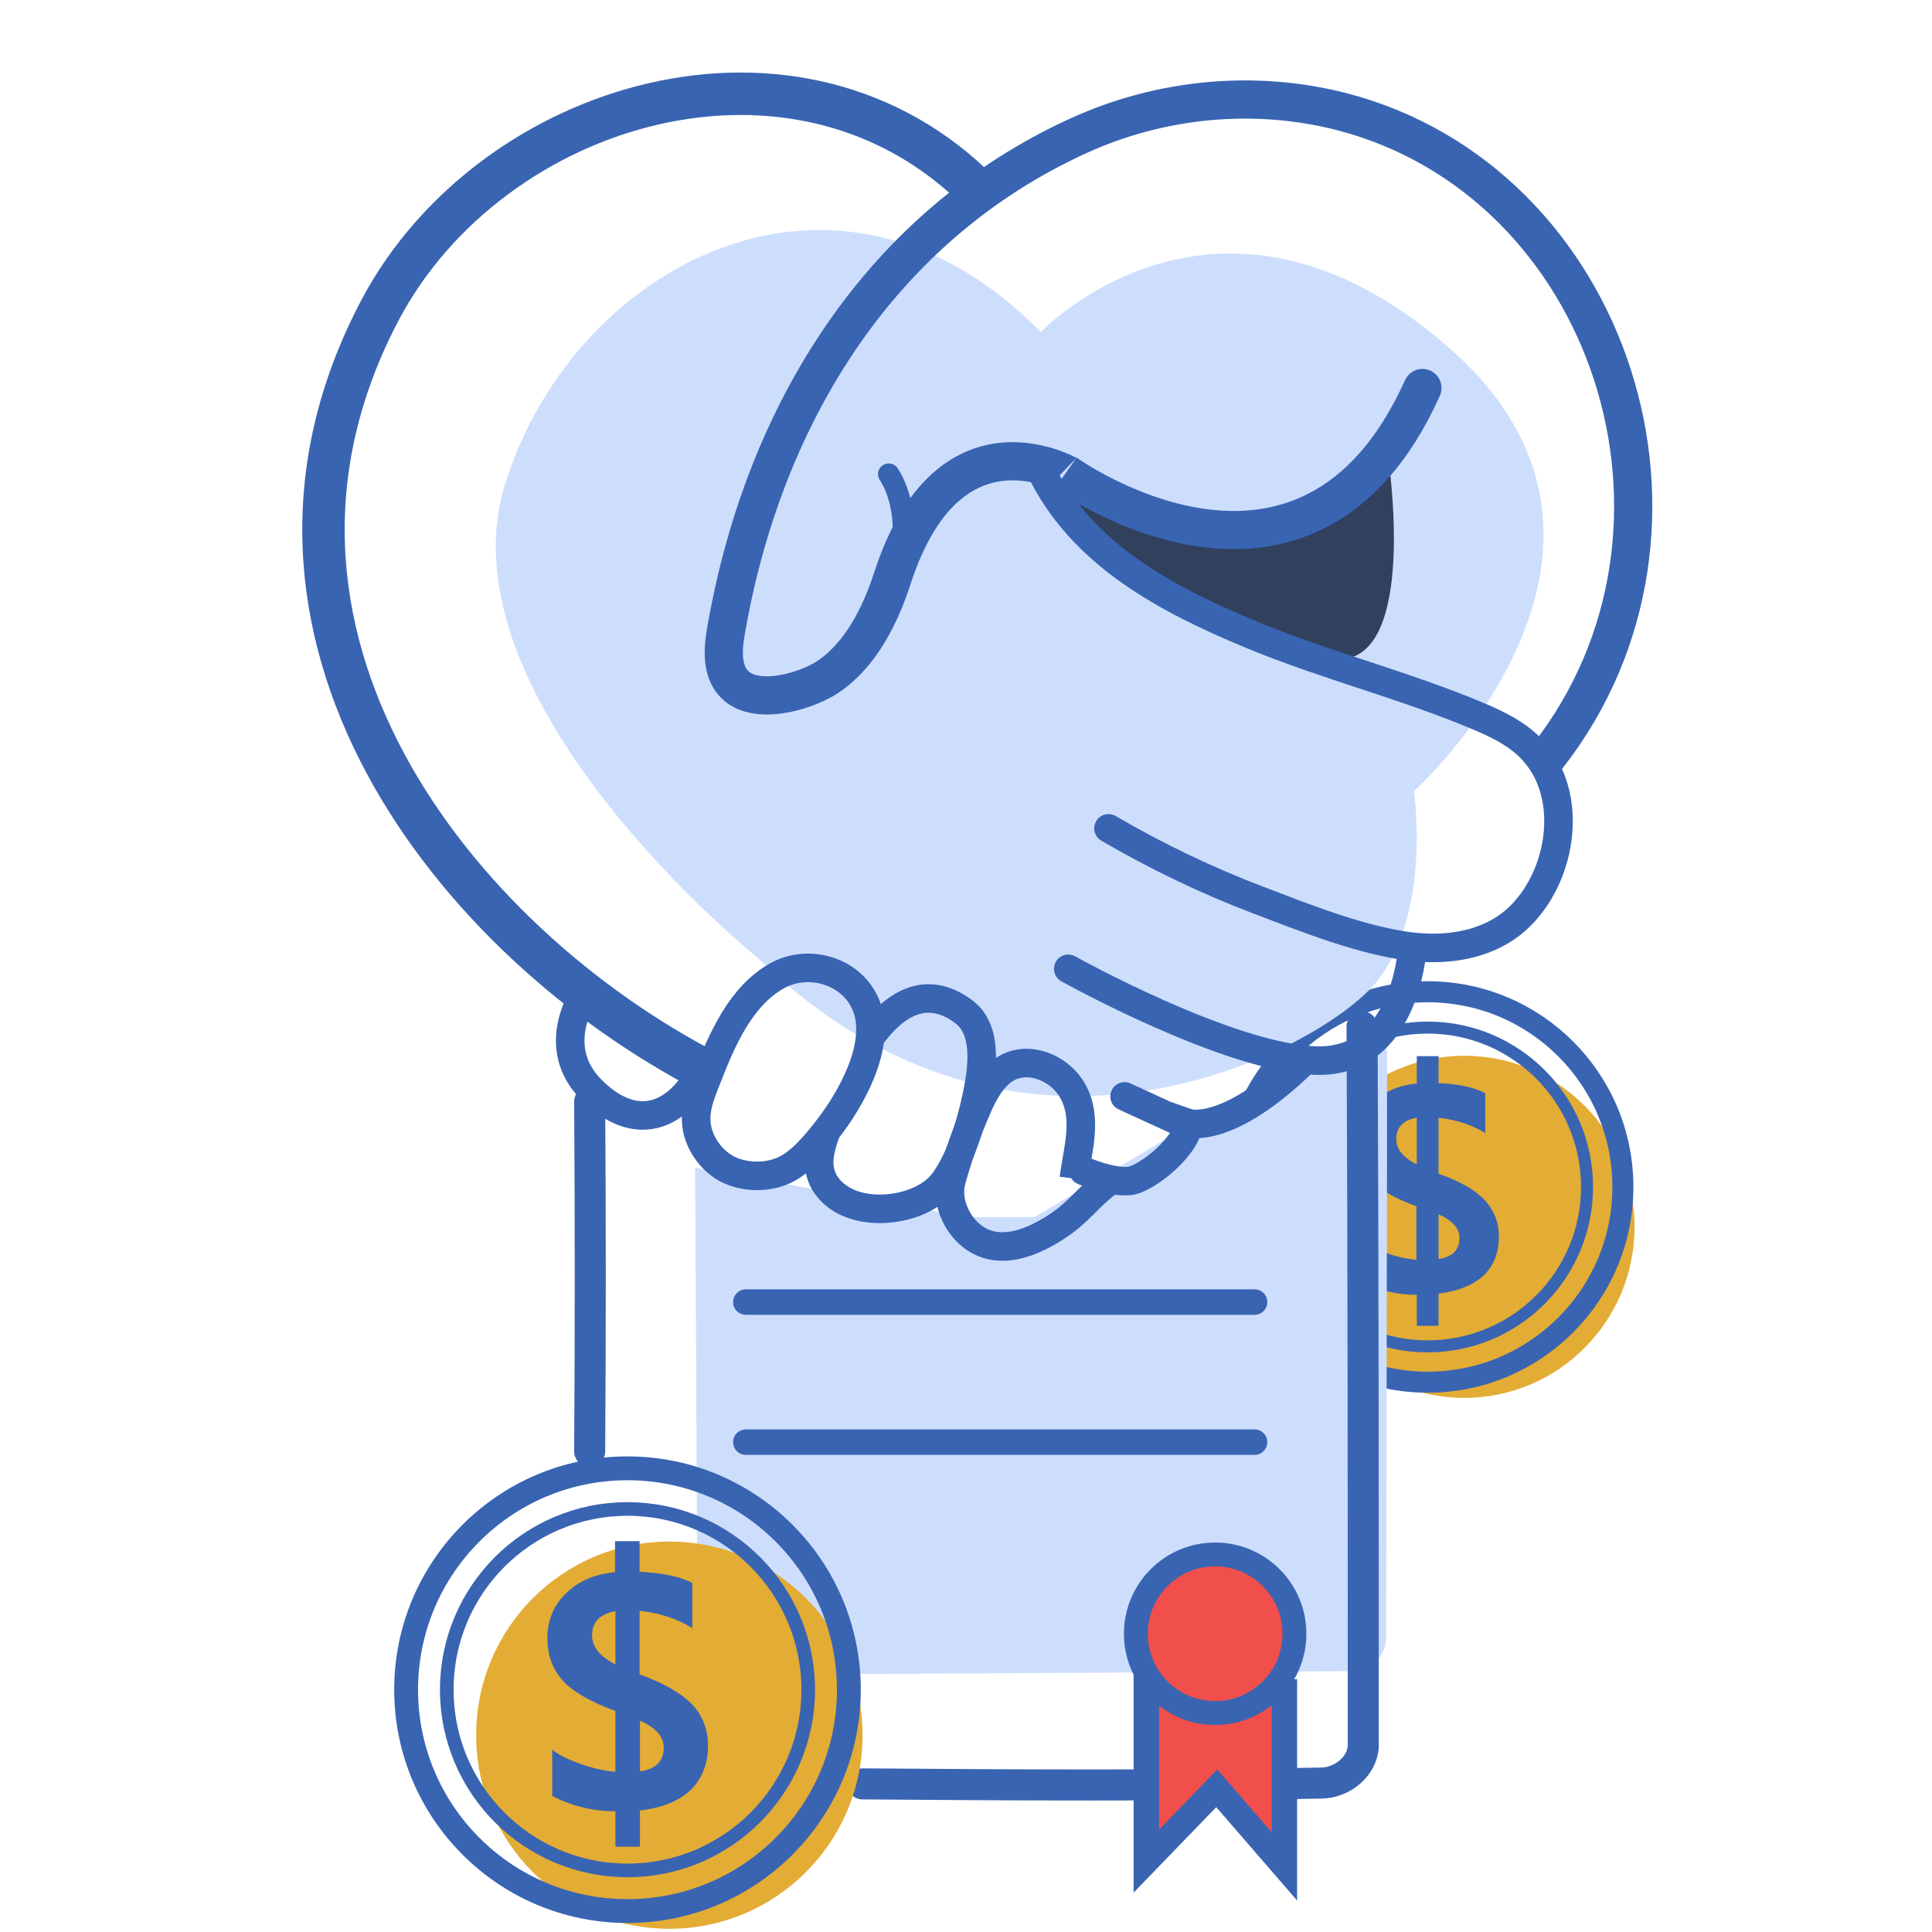 <?xml version="1.0" encoding="utf-8"?>
<!-- Generator: Adobe Illustrator 19.0.0, SVG Export Plug-In . SVG Version: 6.00 Build 0)  -->
<svg version="1.1" id="Layer_1" xmlns="http://www.w3.org/2000/svg" xmlns:xlink="http://www.w3.org/1999/xlink" x="0px" y="0px"
	 viewBox="0 0 480 480" style="enable-background:new 0 0 480 480;" xml:space="preserve">
<style type="text/css">
	.st0{fill:#E3AC35;}
	.st1{fill:#3964B2;}
	.st2{fill:none;stroke:#3964B2;stroke-width:5.226;stroke-miterlimit:10;}
	.st3{fill:none;stroke:#3964B2;stroke-width:2.986;stroke-miterlimit:10;}
	.st4{fill:#CDDEFD;}
	.st5{fill:#30405D;}
	.st6{fill:none;stroke:#3964B2;stroke-width:7.713;stroke-linecap:round;stroke-miterlimit:10;}
	.st7{fill:none;stroke:#3964B2;stroke-width:6.326;stroke-linecap:round;stroke-miterlimit:10;}
	.st8{fill:none;stroke:#3964B2;stroke-width:7.093;stroke-linecap:round;stroke-miterlimit:10;}
	.st9{fill:none;stroke:#3964B2;stroke-width:10.543;stroke-miterlimit:10;}
	.st10{fill:none;stroke:#3964B2;stroke-width:8.293;stroke-miterlimit:10;}
	.st11{fill:none;stroke:#3964B2;stroke-width:7.093;stroke-miterlimit:10;}
	.st12{fill:none;stroke:#3964B2;stroke-width:9.489;stroke-linecap:round;stroke-miterlimit:10;}
	.st13{fill:none;stroke:#3964B2;stroke-width:5.319;stroke-linecap:round;stroke-miterlimit:10;}
	.st14{fill:#F04F4C;stroke:#3964B2;stroke-width:6.326;stroke-miterlimit:10;}
	.st15{fill:#F04F4C;stroke:#3964B2;stroke-width:5.928;stroke-miterlimit:10;}
	.st16{fill:none;stroke:#3964B2;stroke-width:5.924;stroke-miterlimit:10;}
	.st17{fill:none;stroke:#3964B2;stroke-width:3.385;stroke-miterlimit:10;}
</style>
<g>
	<g>
		<ellipse class="st0" cx="363.8" cy="304.8" rx="42.3" ry="42.5"/>
		<g>
			<path id="XMLID_30_" class="st1" d="M357.4,321.4v8H352v-7.7c-5,0-9.6-1.1-13.9-3.4v-10.2c1.4,1.2,3.5,2.2,6.3,3.2
				c2.8,1,5.3,1.5,7.5,1.7v-13.3c-5.7-2.1-9.6-4.4-11.7-6.9c-2.1-2.5-3.1-5.5-3.1-9.1c0-3.8,1.4-7.1,4.1-9.8
				c2.7-2.7,6.3-4.3,10.8-4.7v-6.8h5.4v6.7c5.2,0.2,9,1.1,11.6,2.5v9.9c-3.4-2.1-7.3-3.3-11.6-3.8v13.9c5.4,1.9,9.2,4.1,11.5,6.6
				c2.3,2.5,3.5,5.5,3.5,9c0,4.1-1.3,7.3-3.9,9.8C365.9,319.3,362.2,320.8,357.4,321.4z M352,289.3v-11.6c-3.4,0.6-5.1,2.4-5.1,5.3
				C346.9,285.5,348.6,287.6,352,289.3z M357.4,301.7v11.1c3.5-0.5,5.2-2.3,5.2-5.2C362.6,305.2,360.9,303.2,357.4,301.7z"/>
		</g>
		<circle id="XMLID_29_" class="st2" cx="354.7" cy="294.9" r="48.5"/>
		<circle id="XMLID_28_" class="st3" cx="354.7" cy="294.9" r="39.6"/>
	</g>
	<g>
		<g>
			<path class="st4" d="M172.7,290.1l0.6,117.9c0,4.5,4.1,8.1,9.1,8.1l153-0.9c5,0,9-3.7,9-8.2l0.2-121.3l0-27.1l-23.7,5.8
				L257,302.4l-16.6,0"/>
			<path id="XMLID_27_" class="st5" d="M159.9,276.7"/>
			<path id="XMLID_26_" class="st6" d="M146.5,360.6c0.2-29.4,0.2-57.8,0-86.9"/>
			<path id="XMLID_25_" class="st6" d="M338.4,255.1c0.3,59.2,0.3,119.3,0.3,178.4c0,5.3-5.3,9.5-10.5,9.5
				c-38,0.7-75.9,0.5-113.9,0.2"/>
			<line id="XMLID_24_" class="st7" x1="185.3" y1="358.3" x2="311.7" y2="358.3"/>
			<line id="XMLID_23_" class="st7" x1="185.3" y1="323.5" x2="311.7" y2="323.5"/>
		</g>
		<g>
			<path class="st4" d="M188.4,238.1c0,0-79.7-64-62.9-117.9c16.8-54,82.1-89.7,133.1-37.7c0,0,43.9-46.4,101.4,3.9
				c57.5,50.3-8.7,110.2-8.7,110.2s4.5,30.7-9.6,47.7C327.4,261.2,252.7,301,188.4,238.1z"/>
			<path id="XMLID_22_" class="st5" d="M344.8,112.9c0,0,8.1,52.5-13.2,50.9c-48.3-3.6-71.5-44.9-71.5-44.9S313.2,143.8,344.8,112.9
				z"/>
			<path id="XMLID_21_" class="st8" d="M258.3,116.2c10.2,21.7,32.1,33,52.9,41.6c18.4,7.6,37.7,12.4,56,20.1
				c5.5,2.3,11.1,5.1,14.8,9.9c10.2,13,4.5,35.5-9.1,43.5c-7.3,4.3-16.1,4.9-24.4,3.6c-11.9-1.9-24.4-6.9-35.7-11.2
				c-12.9-4.9-25.4-10.9-37.4-17.9"/>
			<path id="XMLID_20_" class="st8" d="M269.2,290.9c0,0,6.9,3,11.4,2.5c4.5-0.5,15-9.3,14.5-14.4c0,0,9.7,3.4,29-15.5"/>
			<path id="XMLID_19_" class="st9" d="M176.2,266.5C113,233.9,52,157.2,94.5,76.9C122,25.1,198.4,2,243.7,48.1"/>
			<path id="XMLID_18_" class="st8" d="M350.8,236.3c0,0-1.8,27.7-23.6,27.2c-21.8-0.5-61.8-22.8-61.8-22.8"/>
			<line id="XMLID_17_" class="st8" x1="295.3" y1="279.7" x2="279.4" y2="272.4"/>
			<path id="XMLID_16_" class="st10" d="M420.9,43.2"/>
			<path id="XMLID_15_" class="st11" d="M144.5,248.3c0,0-7.6,12,2.1,22.1c9.7,10.1,20.6,9.1,28-4.8"/>
			<path id="XMLID_14_" class="st11" d="M175.7,267.7c3.7-9.5,8.4-20.4,17.6-25.4c7.8-4.2,18.7-1,22,7.8c3.7,9.8-4,23.2-9.8,30.6
				c-2.8,3.6-6.5,8.1-10.6,10c-4.3,2-9.9,1.9-14.1-0.2c-3.5-1.8-6.3-5.3-7.4-9.2C172.1,276.4,173.9,272.3,175.7,267.7z"/>
			<path id="XMLID_13_" class="st12" d="M384.6,187.8c44-56.4,15.8-142.8-51.4-160.1c-21.6-5.5-44.8-3.3-65.2,6
				c-48.9,22.3-78,68.5-87.5,122.3c-0.7,3.8-1.2,8,0.3,11.5c3.9,9,19.1,4.6,25,0.6c8.1-5.5,12.9-15.2,15.9-24.4
				c15.2-46.9,49.1-22,43.1-26.1c0,0,59.7,43,88.6-21.2"/>
			<path id="XMLID_12_" class="st11" d="M266.8,292.8c0.9-7.1,3.5-14.8-0.2-21.6c-3.5-6.4-12.4-9.6-18.1-4.7
				c-2.9,2.5-4.6,6.1-6.1,9.6c-2.4,5.6-4.4,11.3-6,17.1c-1.4,4.8,1,10.5,4.7,13.6c6.9,5.8,15.9,1.8,22.4-2.7
				c4.9-3.4,7.3-7.2,12.2-10.7"/>
			<path id="XMLID_11_" class="st11" d="M216.3,257.6c5.5-7.6,13.5-13.5,23.2-6.2c6.6,5,4.3,16.3,2.5,23.9
				c-1.5,6.1-3.8,13.3-7.5,18.3c-3.9,5.3-12.3,7.3-18.4,6.6c-3.8-0.4-7.6-1.9-10.1-4.8c-3.5-4-2.7-8.7-1.1-13.3c0,0,0.1-0.2,0.2-0.6
				"/>
			<path id="XMLID_10_" class="st13" d="M220.8,117.8c0,0,5,6.9,3.3,18.5"/>
			<path id="XMLID_9_" class="st11" d="M261.9,166.1"/>
		</g>
		<polyline id="XMLID_8_" class="st14" points="284.8,415.1 284.8,462.4 302.3,444.3 319.1,463.7 319.1,417.2 		"/>
		<circle id="XMLID_7_" class="st15" cx="301.9" cy="405.9" r="19.7"/>
	</g>
	<g>
		<ellipse class="st0" cx="166.3" cy="431.1" rx="48" ry="48.1"/>
		<g>
			<path id="XMLID_3_" class="st1" d="M159,449.8v9h-6.1v-8.8c-5.6,0-10.9-1.3-15.7-3.8v-11.5c1.6,1.3,4,2.5,7.2,3.6
				c3.2,1.1,6,1.7,8.5,1.9v-15.1c-6.5-2.4-10.9-5-13.3-7.8c-2.4-2.8-3.6-6.2-3.6-10.3c0-4.4,1.5-8.1,4.6-11.1
				c3.1-3.1,7.1-4.8,12.2-5.3v-7.7h6.1v7.6c5.8,0.3,10.2,1.2,13.1,2.8v11.2c-3.9-2.4-8.2-3.8-13.1-4.3v15.8
				c6.1,2.2,10.4,4.7,13.1,7.5c2.6,2.8,3.9,6.2,3.9,10.2c0,4.6-1.5,8.3-4.4,11.1C168.6,447.5,164.4,449.2,159,449.8z M152.9,413.5
				v-13.2c-3.9,0.7-5.8,2.7-5.8,6C147.1,409.2,149.1,411.6,152.9,413.5z M159,427.5v12.6c4-0.6,5.9-2.6,5.9-5.9
				C164.9,431.4,162.9,429.2,159,427.5z"/>
		</g>
		<circle id="XMLID_2_" class="st16" cx="155.9" cy="419.8" r="55"/>
		<circle id="XMLID_1_" class="st17" cx="155.9" cy="419.8" r="44.9"/>
	</g>
</g>
</svg>
